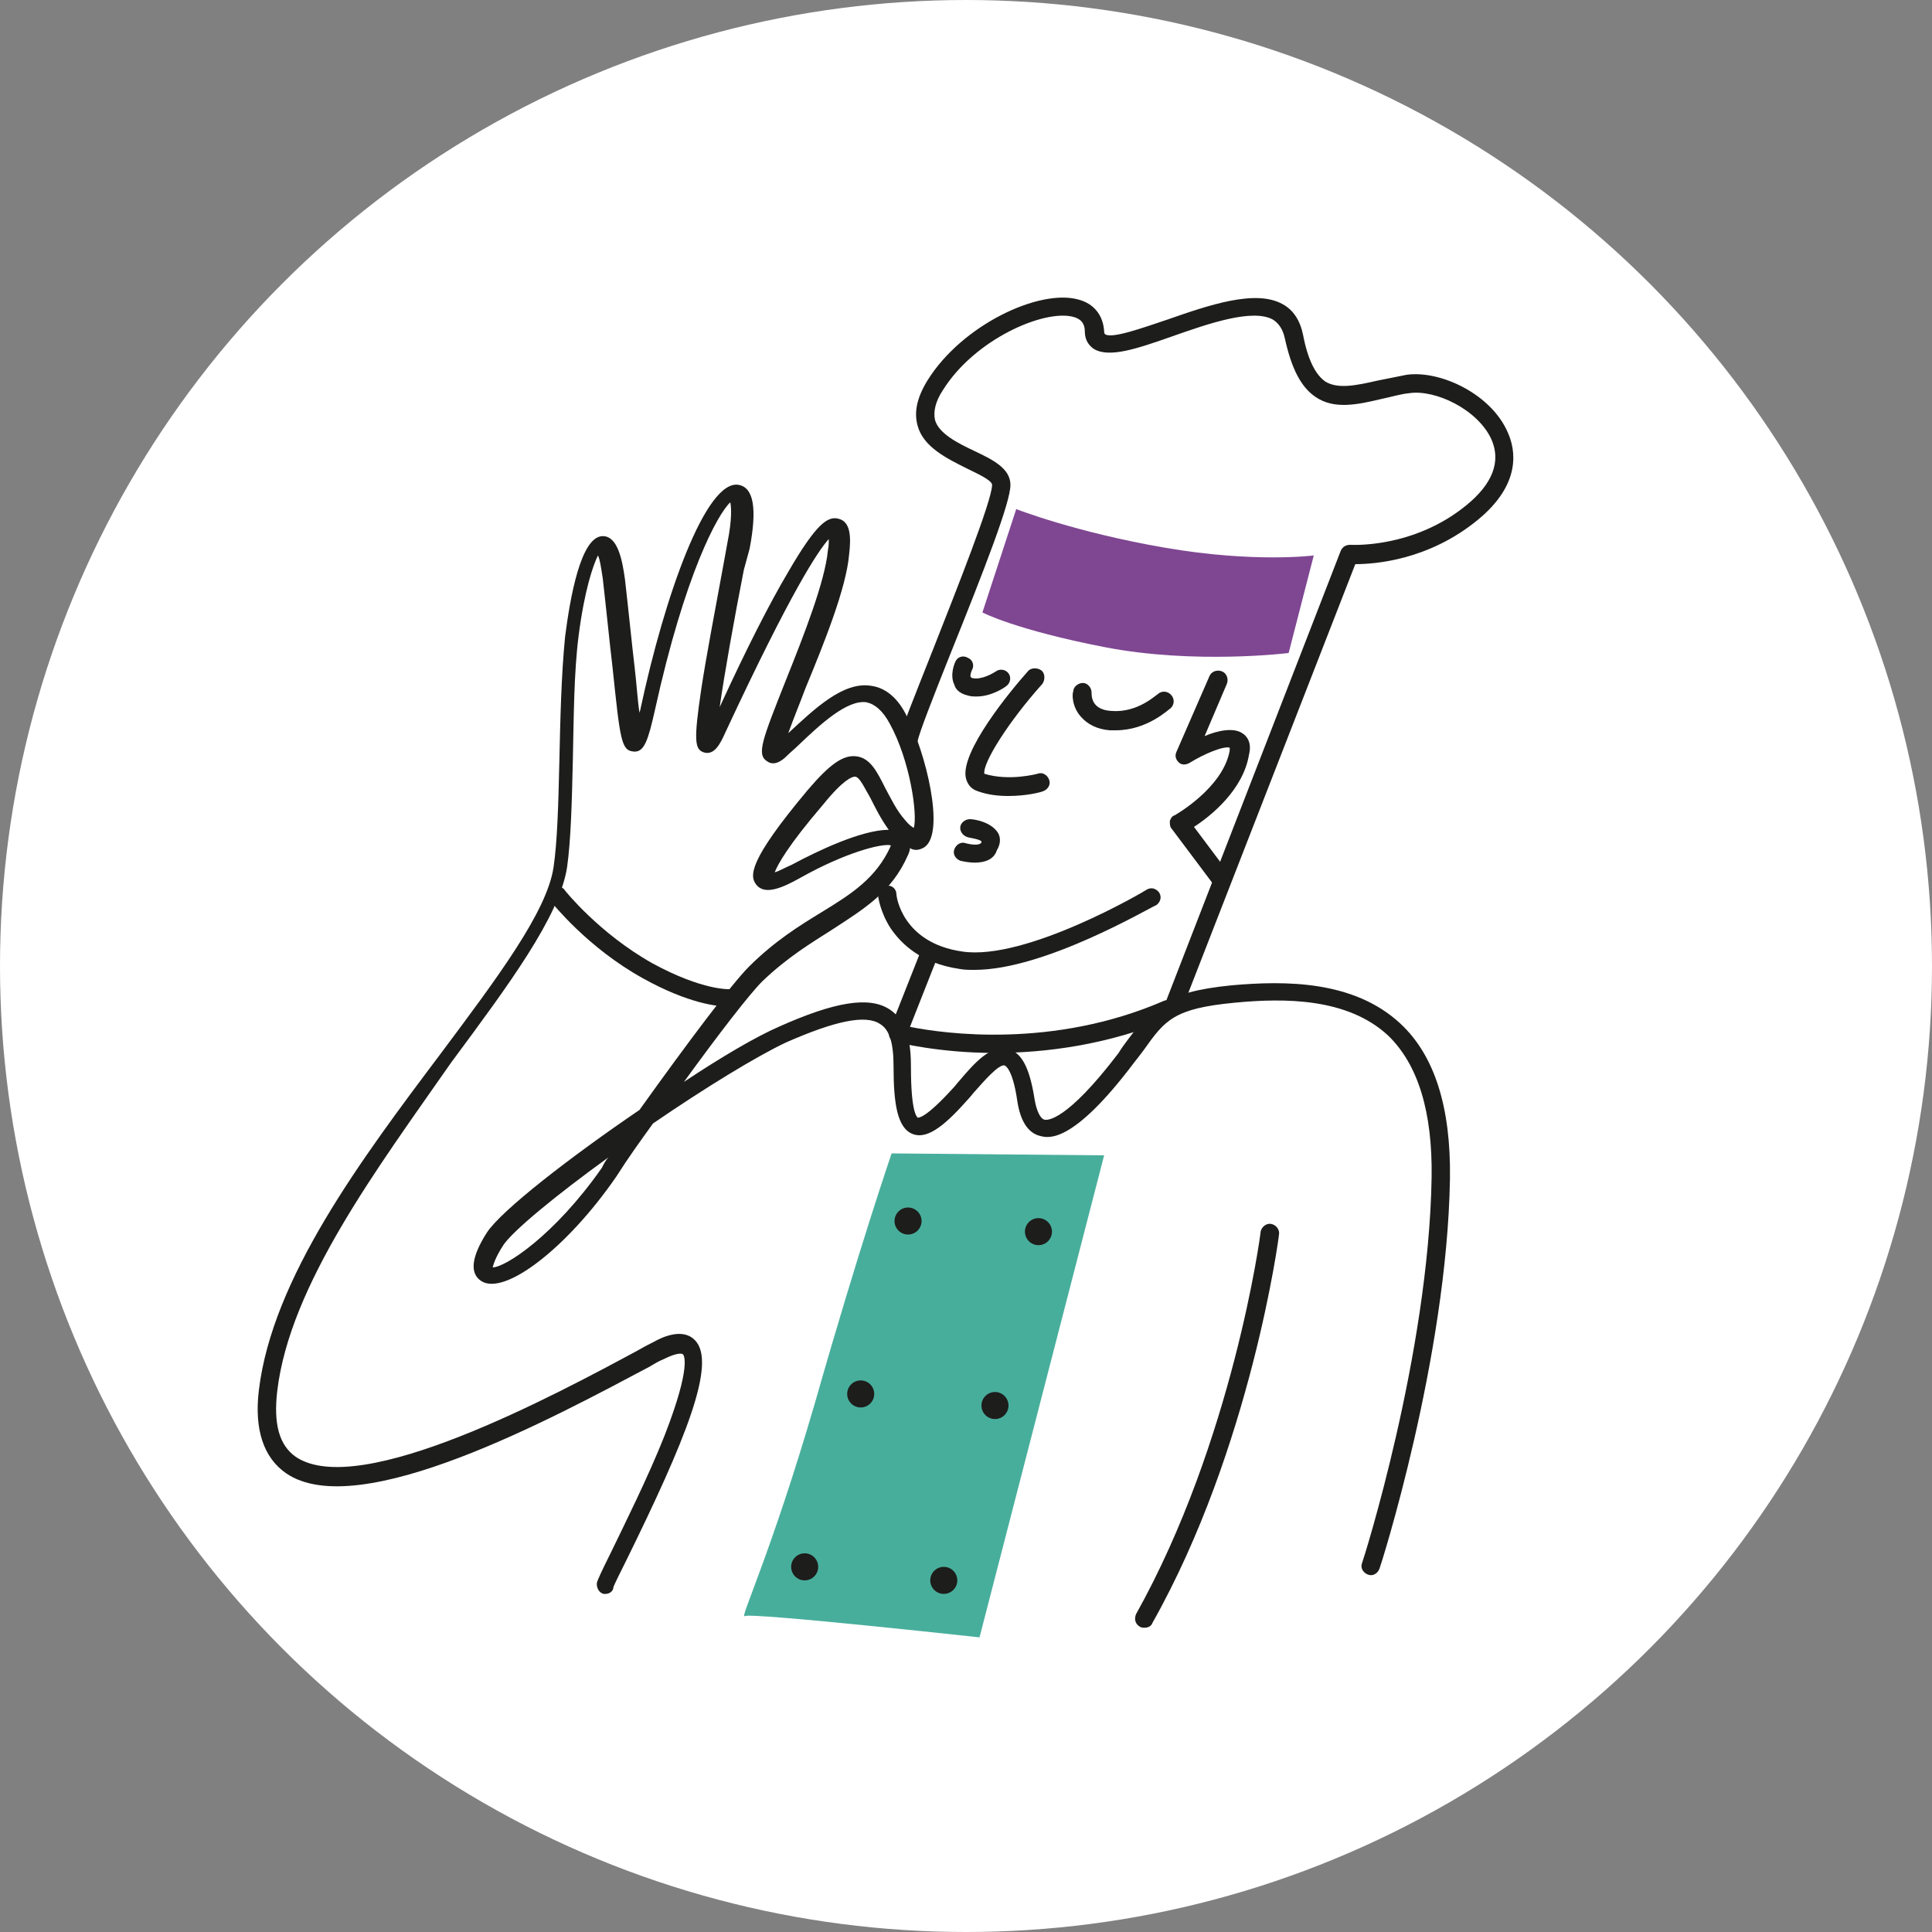<?xml version="1.0" encoding="UTF-8"?> <svg xmlns="http://www.w3.org/2000/svg" xmlns:xlink="http://www.w3.org/1999/xlink" version="1.1" id="Layer_1" x="0px" y="0px" viewBox="0 0 200 200" style="enable-background:new 0 0 200 200;" xml:space="preserve"><rect x="0" y="0" width="200" height="200" fill="#808080" stroke="none"/> <style type="text/css"> .st0{fill:#FFFFFF;} .st1{fill:#1D1D1B;} .st2{fill:#7F4692;} .st3{fill:#48AE9C;} </style> <g> <circle class="st0" cx="100" cy="100" r="100"></circle> <g> <path class="st1" d="M62.7,165c-0.1,0-0.2,0-0.2,0c-0.5-0.1-0.8-0.7-0.7-1.2c0.1-0.3,0.4-1,1.4-3c1.4-2.9,3.9-7.9,5.6-12.2 c2.8-7.2,2-8.3,1.9-8.4c-0.1-0.1-0.6-0.2-2,0.5c-0.5,0.2-1,0.5-1.5,0.8c-9.8,5.2-30.1,16.2-37.6,11c-2.3-1.6-3.3-4.5-2.8-8.6 c1.4-11.6,10.6-23.9,18.8-34.8c5.9-7.9,11-14.7,11.7-19.3c0.4-2.7,0.5-6.6,0.6-10.8c0.1-4.5,0.2-9.1,0.6-13.1 c0.5-3.9,1.6-10.4,3.9-10.4c1.5,0,2,2.3,2.3,4.5c0.4,3.5,0.7,6.6,1,9.1c0.2,1.7,0.3,3.4,0.5,4.7c0-0.1,0.1-0.3,0.1-0.4 c2.5-11.7,6.8-23.9,10.2-23.2c1.5,0.3,1.9,2.4,1.1,6.6L77,59c-1,5.1-2,10.7-2.5,14.2c2.8-6.1,5.2-10.8,7.1-14 c2.9-5,4.1-5.8,5.2-5.5c1.3,0.3,1.3,2,1.1,3.7c-0.3,3.5-2.6,9.2-4.5,13.8c-0.6,1.6-1.3,3.3-1.8,4.7c0,0,0,0,0,0 c2.7-2.5,5.7-5.4,8.6-4.9c1.5,0.2,2.8,1.3,3.7,3.2c1.9,3.6,4,12,1.8,13.5c-0.5,0.3-1,0.4-1.5,0.1c0,0.2-0.1,0.5-0.2,0.7 c-1.7,3.9-4.6,5.6-7.8,7.7c-2.2,1.4-4.7,2.9-7.3,5.4c-1.3,1.3-4.4,5.3-8.1,10.4c3.9-2.6,7.5-4.7,9.8-5.7c5.8-2.6,9.4-3.2,11.5-1.8 c2,1.3,2.2,3.9,2.2,6c0,4.6,0.6,5.1,0.7,5.2c0.1,0,0.8,0.1,3.7-3.1c0.2-0.2,0.4-0.5,0.6-0.7c1.6-1.9,3.3-3.8,5.1-3.3 c1.4,0.4,2.2,2,2.7,5.2c0.2,1.2,0.6,2,1,2.1c0.3,0.1,2.3,0.2,7.7-6.9c0.3-0.5,0.6-0.9,0.9-1.3c2.4-3.2,3.6-5,10.8-5.7 c5.6-0.5,12.6-0.5,17.4,3.9c3.6,3.3,5.3,8.7,5.2,16.1c-0.3,18.6-7.2,40.2-7.3,40.4c-0.2,0.5-0.7,0.8-1.2,0.6 c-0.5-0.2-0.8-0.7-0.6-1.2c0.1-0.2,6.9-21.6,7.2-39.9c0.1-6.8-1.4-11.7-4.5-14.7c-4.2-3.9-10.7-3.9-15.9-3.4 c-6.3,0.6-7.2,1.8-9.4,4.9c-0.3,0.4-0.6,0.8-1,1.3c-6.4,8.5-8.9,7.8-9.7,7.6c-1.3-0.3-2.1-1.6-2.4-3.7c-0.5-3.4-1.3-3.6-1.3-3.6 c-0.6-0.2-2.3,1.8-3.1,2.7c-0.2,0.2-0.4,0.5-0.6,0.7c-2.3,2.6-4.2,4.3-5.8,3.7c-1.6-0.6-2-3.1-2-7c0-2.4-0.4-3.8-1.4-4.4 c-1.5-1-4.7-0.3-9.7,1.9c-3,1.4-8.4,4.7-13.8,8.4c-1.3,1.8-2.6,3.6-3.8,5.5c-5.1,7.4-11.6,12.4-14,10.8c-1.2-0.8-1-2.5,0.6-5 c1.5-2.3,8.6-7.8,15.8-12.7c5-7,9.6-13.1,11.3-14.8c2.7-2.7,5.3-4.3,7.6-5.7c3.1-1.9,5.6-3.5,7.1-6.8c0,0,0,0,0-0.1 c-1-0.2-4.8,0.8-9.4,3.4c-1.8,1-3.6,1.8-4.5,0.7c-0.7-0.9-0.9-2.4,5.3-9.8c2.3-2.7,3.7-3.7,5.1-3.5c1.4,0.2,2.1,1.6,2.9,3.2 c0.6,1.1,1.2,2.4,2.1,3.4c0.4,0.5,0.7,0.7,0.9,0.8c0.4-1.4-0.4-7-2.5-10.8c-0.7-1.3-1.5-2-2.4-2.2c-2-0.3-4.8,2.3-7,4.4 c-0.4,0.4-0.9,0.8-1.3,1.2c-0.3,0.3-1.2,1.1-2,0.5c-1.1-0.7-0.5-2.2,2-8.5c1.8-4.5,4-10.1,4.3-13.3c0.1-0.5,0.1-0.9,0.1-1.2 c-1.1,1.2-3.9,5.4-10.7,20c-0.5,1.1-1.1,2.4-2.2,2.1c-1-0.3-1.1-1.2-0.3-6.6c0.5-3.3,1.4-8,2.3-12.9l0.4-2.2 c0.5-2.5,0.4-3.7,0.3-4.2c-1.3,1.2-4.7,7.4-7.8,21.5c-0.7,3.1-1.1,4.4-2.2,4.3c-1.3-0.1-1.4-1.2-2.2-8.8c-0.3-2.5-0.6-5.6-1-9.1 c-0.2-1.3-0.3-2-0.5-2.4c-0.5,1-1.4,3.6-2,8.3c-0.5,3.9-0.5,8.5-0.6,12.9c-0.1,4.3-0.2,8.3-0.6,11.1c-0.8,5.1-6,12.1-12,20.2 C39.1,120.9,30,133,28.7,144c-0.4,3.4,0.2,5.6,1.9,6.8c6.6,4.5,26.9-6.4,35.6-11.1c0.5-0.3,1.1-0.6,1.5-0.8 c0.7-0.4,2.9-1.5,4.2-0.2c2.4,2.3-1,10.5-7.1,22.9c-0.6,1.2-1.2,2.4-1.3,2.7C63.5,164.7,63.1,165,62.7,165z M63,119.8 c-5.4,3.9-9.9,7.6-10.9,9.1c-0.9,1.4-1,2-1.1,2.3c1.3,0,6.4-3.3,11.3-10.3C62.5,120.5,62.7,120.1,63,119.8z M88.5,80.4 c-0.3,0-1.2,0.3-3.3,2.9c-3.6,4.2-4.7,6.2-5,7c0.4-0.1,0.9-0.4,1.8-0.8c2.6-1.4,7.2-3.6,10-3.6c-0.8-1.1-1.4-2.3-1.9-3.3 C89.5,81.6,89,80.4,88.5,80.4C88.6,80.4,88.6,80.4,88.5,80.4z"></path> <path class="st1" d="M118.5,168.5c-0.2,0-0.3,0-0.5-0.1c-0.5-0.3-0.6-0.8-0.4-1.3c10-17.9,12.9-39.3,12.9-39.6 c0.1-0.5,0.6-0.9,1.1-0.8c0.5,0.1,0.9,0.6,0.8,1.1c0,0.2-2.9,22.1-13.1,40.2C119.2,168.3,118.9,168.5,118.5,168.5z"></path> <path class="st1" d="M121.6,104.7c-0.1,0-0.2,0-0.3-0.1c-0.5-0.2-0.7-0.8-0.5-1.2L138.8,57c0.2-0.4,0.5-0.6,1-0.6 c0.1,0,6.5,0.4,12-4.1c2.7-2.2,3.6-4.5,2.6-6.8c-1.4-3.1-5.8-5.2-8.5-4.8c-1,0.1-1.9,0.4-2.9,0.6c-2.5,0.6-4.9,1.1-6.8-0.2 c-1.5-1-2.5-2.9-3.2-6.1c-0.2-0.9-0.6-1.5-1.2-1.9c-2.1-1.2-6.7,0.4-10.4,1.7c-3.7,1.3-6.6,2.3-8.2,1.3c-0.4-0.3-0.9-0.8-0.9-1.8 c0-0.8-0.4-1.3-1.2-1.5c-3-0.8-10.2,2.3-13.5,7.6c-0.8,1.2-1,2.3-0.8,3.1c0.4,1.4,2.4,2.4,4.1,3.2c1.9,0.9,3.7,1.8,3.7,3.5 c0,1.8-2.6,8.5-6.3,17.7c-1.6,4-3.2,8.1-3.3,8.8c-0.1,0.5-0.6,0.9-1.1,0.8c-0.5-0.1-0.9-0.6-0.8-1.1c0.2-0.9,1.4-3.9,3.5-9.2 c2.4-6.1,6.1-15.4,6.1-17c0-0.5-1.6-1.2-2.6-1.7c-2-1-4.5-2.2-5.1-4.4c-0.4-1.4-0.1-2.9,1-4.7c3.6-5.8,11.6-9.5,15.6-8.4 c1.6,0.4,2.6,1.6,2.7,3.3c0,0.1,0,0.2,0.1,0.3c0.7,0.5,4-0.7,6.4-1.5c4.3-1.5,9.2-3.2,12-1.6c1.1,0.6,1.8,1.7,2.1,3.2 c0.5,2.6,1.3,4.1,2.3,4.8c1.3,0.8,3.2,0.4,5.4-0.1c1-0.2,2-0.4,3-0.6c3.5-0.5,8.8,2,10.5,6c0.8,1.8,1.4,5.3-3.1,9 c-5.1,4.2-10.7,4.6-12.7,4.6c0,0,0,0,0,0l-17.8,45.7C122.4,104.5,122,104.7,121.6,104.7z"></path> <path class="st1" d="M126.3,91.8c-0.3,0-0.6-0.1-0.8-0.4l-4.2-5.6c-0.2-0.2-0.2-0.5-0.2-0.8c0.1-0.3,0.2-0.5,0.5-0.6 c0,0,5-2.8,5.7-6.7c0-0.2,0-0.3,0-0.3c-0.6-0.2-2.6,0.6-4.2,1.6c-0.4,0.2-0.8,0.2-1.1-0.1c-0.3-0.3-0.4-0.7-0.2-1.1l3.4-7.8 c0.2-0.5,0.8-0.7,1.3-0.5c0.5,0.2,0.7,0.8,0.5,1.3l-2.3,5.4c1.4-0.6,3-0.9,3.9-0.3c0.5,0.3,1,1,0.7,2.2c-0.6,3.7-4,6.4-5.7,7.5 l3.6,4.8c0.3,0.4,0.2,1-0.2,1.3C126.7,91.7,126.5,91.8,126.3,91.8z"></path> <path class="st1" d="M104.4,82.4c-1,0-2.1-0.1-3.2-0.5c-0.6-0.2-1-0.6-1.2-1.3c-0.7-2.7,4.7-9.2,6.4-11.1c0.3-0.4,1-0.4,1.4-0.1 c0.4,0.3,0.4,1,0.1,1.4c-3.5,3.9-6.2,8.2-6,9.3c2.6,0.8,5.5,0,5.5,0c0.5-0.2,1,0.1,1.2,0.6c0.2,0.5-0.1,1-0.6,1.2 C107.8,82,106.3,82.4,104.4,82.4z M101.9,80.2L101.9,80.2L101.9,80.2z"></path> <path class="st1" d="M100.9,89.3c-0.5,0-1.1-0.1-1.5-0.2c-0.5-0.2-0.8-0.7-0.6-1.2c0.2-0.5,0.7-0.8,1.2-0.6 c0.4,0.1,1.4,0.3,1.6-0.1c0,0,0,0,0-0.1c-0.2-0.2-0.8-0.3-1.3-0.4c-0.5-0.1-0.9-0.5-0.9-1c0-0.5,0.5-0.9,1-0.9 c0.5,0,2.2,0.3,2.9,1.4c0.2,0.3,0.4,1-0.1,1.8C102.9,89,101.9,89.3,100.9,89.3z M101.8,87.1L101.8,87.1L101.8,87.1z"></path> <path class="st1" d="M115.5,75.6c-0.2,0-0.4,0-0.6,0c-1.3-0.1-2.3-0.6-3-1.4c-1-1.1-0.9-2.5-0.8-2.6c0-0.5,0.5-0.9,1-0.9 c0.5,0,0.9,0.5,0.9,1c0,0.4,0,1.8,2.1,1.9c2.7,0.2,4.6-1.7,4.7-1.7c0.4-0.4,1-0.4,1.4,0c0.4,0.4,0.4,1,0,1.4 C121,73.4,118.8,75.6,115.5,75.6z"></path> <path class="st1" d="M101.1,72.1c-0.3,0-0.6,0-0.9-0.1c-0.9-0.2-1.3-0.7-1.4-1.1c-0.5-1,0-2.2,0.1-2.4c0.2-0.5,0.8-0.7,1.3-0.4 c0.5,0.2,0.7,0.8,0.4,1.3c-0.1,0.2-0.2,0.6-0.1,0.7c0,0,0.1,0.1,0.2,0.1c0.9,0.2,2.1-0.5,2.4-0.7c0.4-0.3,1-0.2,1.3,0.2 c0.3,0.4,0.2,1-0.2,1.3C104.1,71.1,102.7,72.1,101.1,72.1z"></path> <path class="st1" d="M100.9,100.4c-0.6,0-1.1,0-1.6-0.1c-4-0.6-6-2.6-7.1-4.2c-1.1-1.7-1.3-3.3-1.3-3.4c-0.1-0.5,0.3-1,0.9-1 c0.5-0.1,1,0.3,1,0.9c0,0.2,0.6,5,6.8,5.9c6.6,1,19-6.3,19.1-6.4c0.5-0.3,1-0.1,1.3,0.3c0.3,0.5,0.1,1-0.3,1.3 C119.1,93.9,108.2,100.4,100.9,100.4z"></path> <path class="st1" d="M103,109c-5.9,0-10-1.1-10.3-1.1c-0.3-0.1-0.5-0.3-0.6-0.5c-0.1-0.2-0.1-0.5,0-0.8l3.2-8.1 c0.2-0.5,0.8-0.7,1.2-0.5c0.5,0.2,0.7,0.8,0.5,1.2l-2.8,7.1c3.5,0.7,14.8,2.3,26.3-2.7c0.5-0.2,1.1,0,1.3,0.5 c0.2,0.5,0,1.1-0.5,1.3C114.7,108.2,108.1,109,103,109z"></path> <path class="st2" d="M105.2,52.7c0,0,6.1,2.4,15.4,4s15.4,0.8,15.4,0.8l-2.6,10.1c0,0-9.7,1.2-19-0.6s-12.7-3.6-12.7-3.6 L105.2,52.7z"></path> <path class="st1" d="M75.4,104.2c-1.1,0-4.1-0.3-8.8-2.9c-5.8-3.2-9.4-7.8-9.6-8c-0.3-0.4-0.3-1,0.2-1.3c0.4-0.3,1-0.3,1.3,0.2 c0,0,3.5,4.4,9,7.5c5.3,2.9,8.1,2.7,8.1,2.7c0.5-0.1,1,0.3,1.1,0.8c0.1,0.5-0.3,1-0.8,1.1C75.9,104.2,75.7,104.2,75.4,104.2z"></path> <path class="st3" d="M92.3,119.4c0,0-3.4,9.9-7.9,25.7c-4.6,15.8-7.9,22.6-7.3,22.2s24.3,2.2,24.3,2.2l12.9-49.9L92.3,119.4z"></path> <circle class="st1" cx="94" cy="126.4" r="1.4"></circle> <circle class="st1" cx="89.1" cy="144.3" r="1.4"></circle> <circle class="st1" cx="83.3" cy="162.2" r="1.4"></circle> <circle class="st1" cx="107.5" cy="127.5" r="1.4"></circle> <circle class="st1" cx="103" cy="145.5" r="1.4"></circle> <circle class="st1" cx="97.7" cy="163.6" r="1.4"></circle> </g> </g> </svg> 